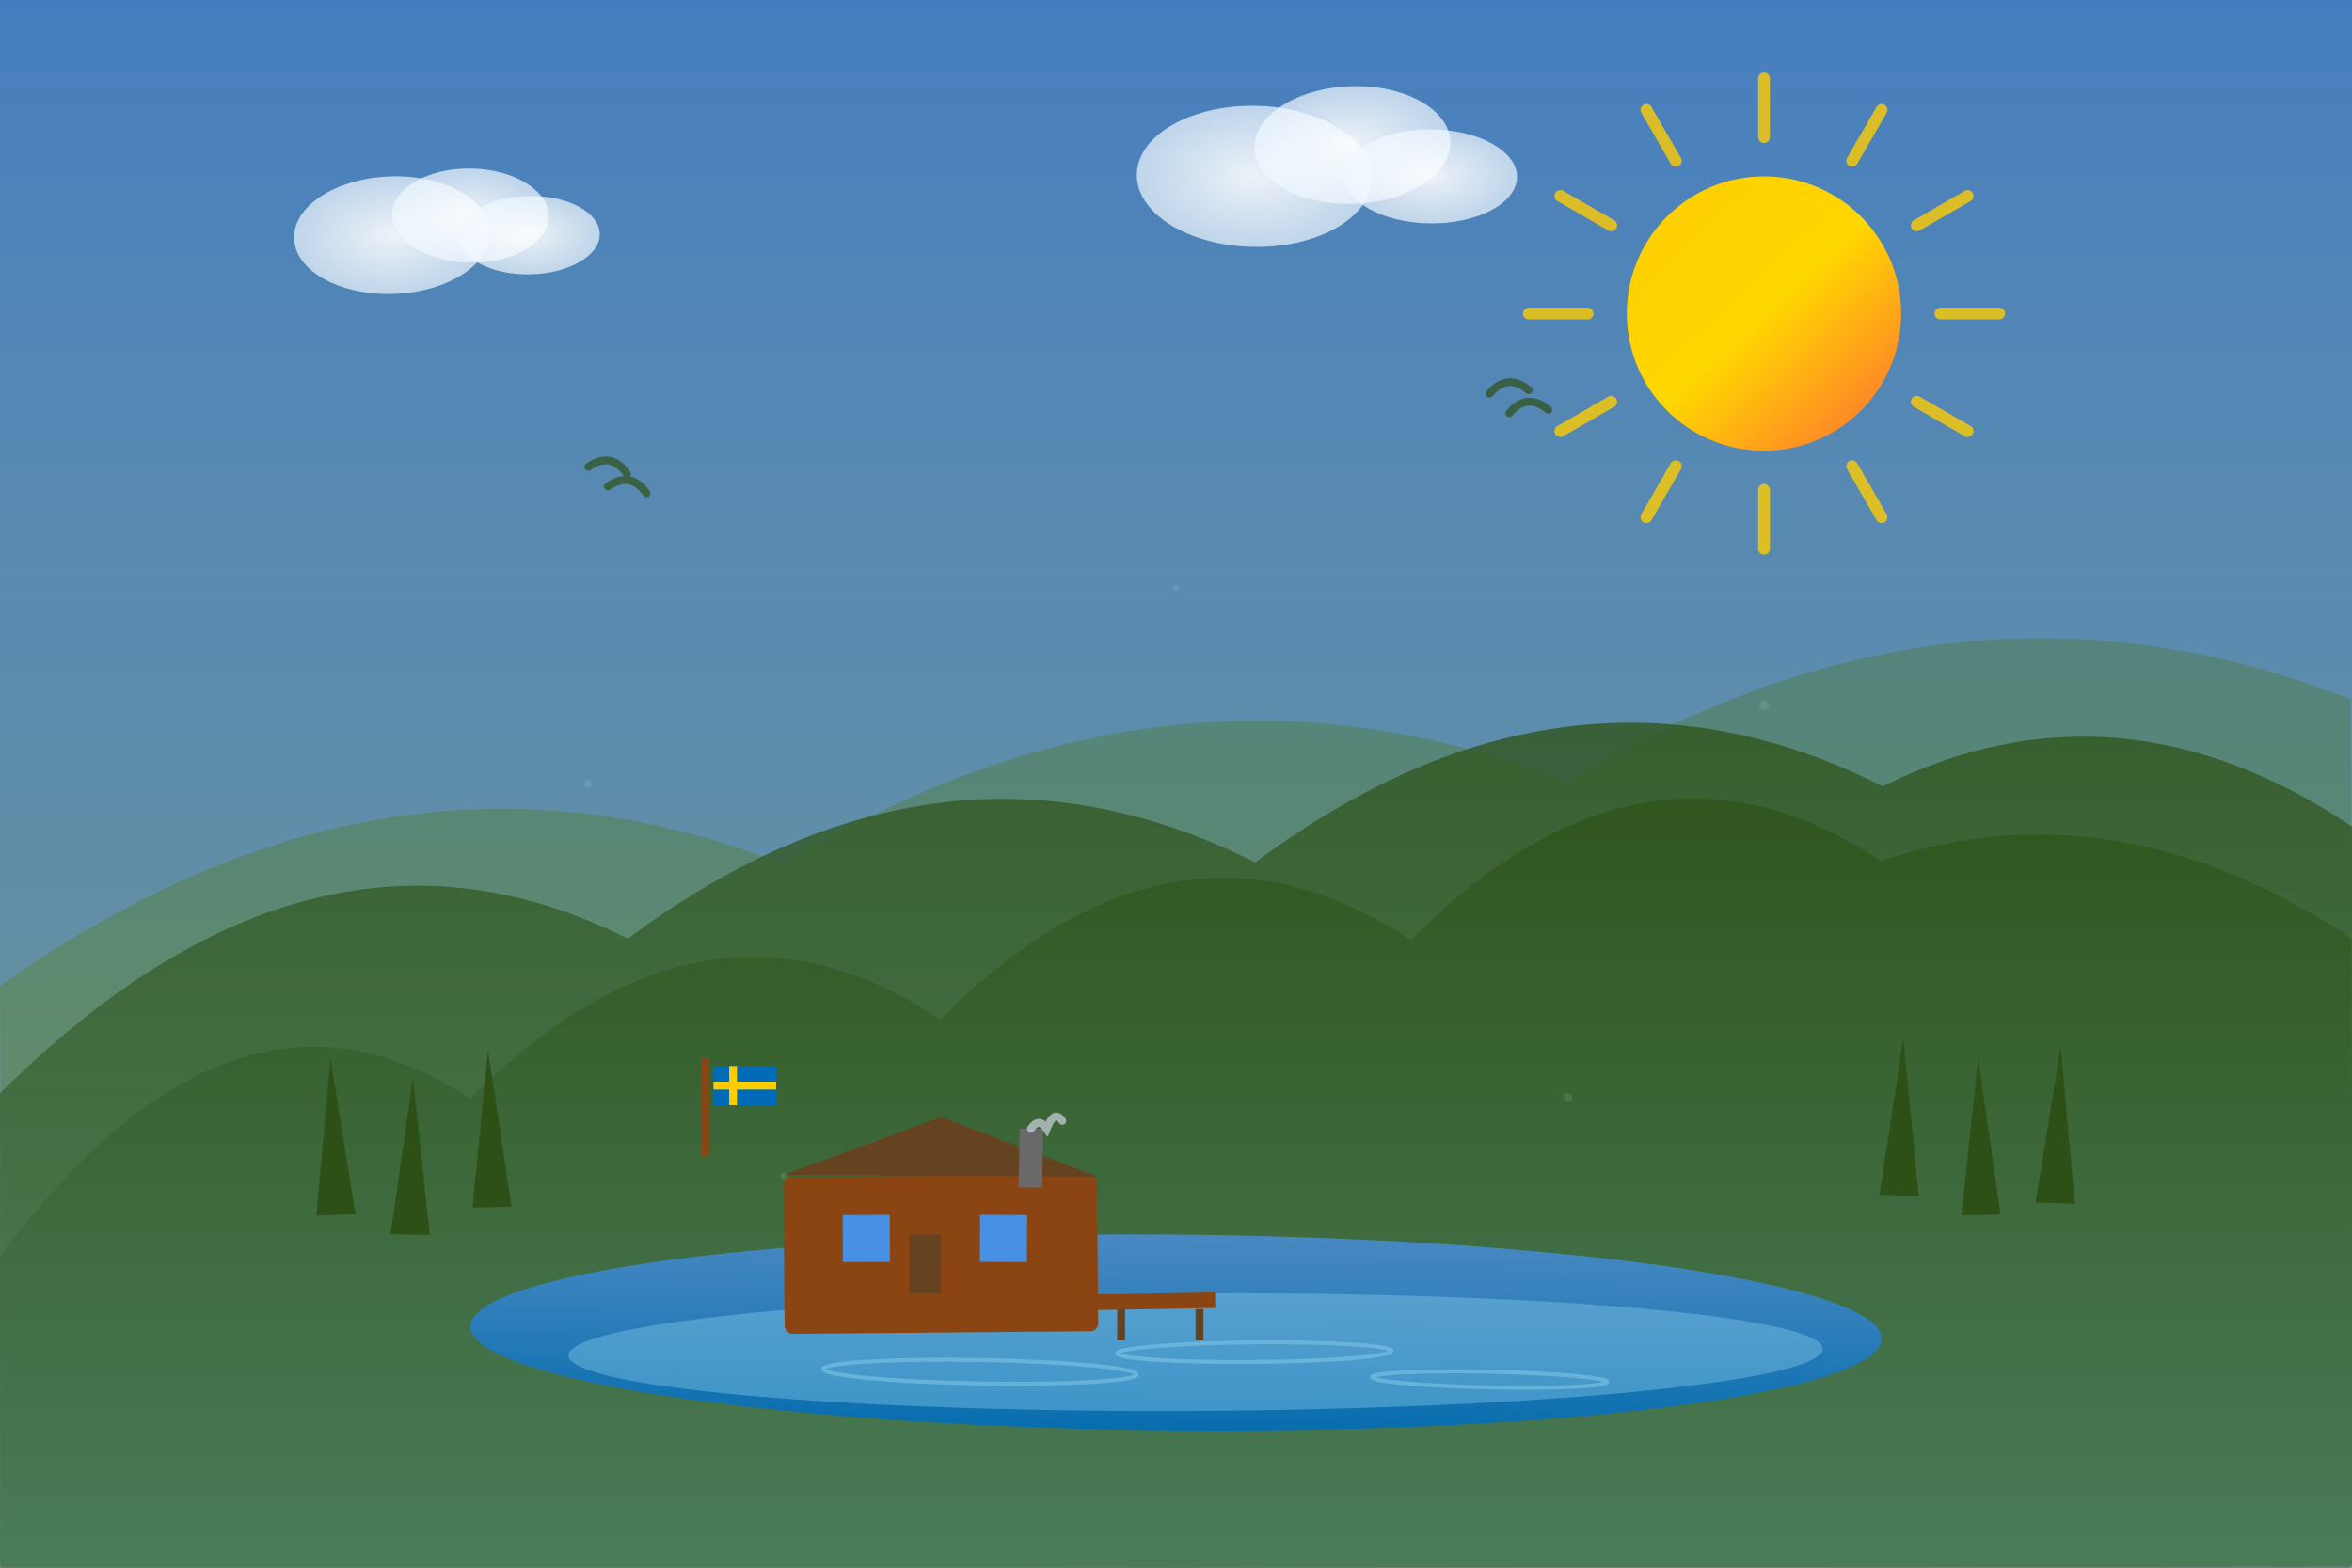<svg xmlns="http://www.w3.org/2000/svg" viewBox="0 0 600 400" width="600" height="400">
  <rect x="0" y="0" width="600" height="400" fill="#333333" stroke="none"/>
  <defs>
    <linearGradient id="skyGrad" x1="0%" y1="0%" x2="0%" y2="100%">
      <stop offset="0%" style="stop-color:#4A90E2;stop-opacity:0.8" />
      <stop offset="70%" style="stop-color:#87CEEB;stop-opacity:0.6" />
      <stop offset="100%" style="stop-color:#E6F3FF;stop-opacity:0.4" />
    </linearGradient>
    <linearGradient id="mountainGrad1" x1="0%" y1="0%" x2="0%" y2="100%">
      <stop offset="0%" style="stop-color:#2D5016;stop-opacity:1" />
      <stop offset="100%" style="stop-color:#4A7C59;stop-opacity:1" />
    </linearGradient>
    <linearGradient id="mountainGrad2" x1="0%" y1="0%" x2="0%" y2="100%">
      <stop offset="0%" style="stop-color:#4A7C59;stop-opacity:0.9" />
      <stop offset="100%" style="stop-color:#6B8E23;stop-opacity:0.9" />
    </linearGradient>
    <linearGradient id="sunGrad" x1="0%" y1="0%" x2="100%" y2="100%">
      <stop offset="0%" style="stop-color:#FECC02;stop-opacity:1" />
      <stop offset="50%" style="stop-color:#FFD700;stop-opacity:1" />
      <stop offset="100%" style="stop-color:#FF6B35;stop-opacity:1" />
    </linearGradient>
    <linearGradient id="lakeGrad" x1="0%" y1="0%" x2="0%" y2="100%">
      <stop offset="0%" style="stop-color:#4A90E2;stop-opacity:0.8" />
      <stop offset="100%" style="stop-color:#006CB8;stop-opacity:0.9" />
    </linearGradient>
    <radialGradient id="cloudGrad" cx="50%" cy="50%" r="50%">
      <stop offset="0%" style="stop-color:#FFFFFF;stop-opacity:0.9" />
      <stop offset="100%" style="stop-color:#F0F8FF;stop-opacity:0.7" />
    </radialGradient>
  </defs>
  
  <!-- Sky background -->
  <rect width="600" height="400" fill="url(#skyGrad)"/>
  
  <!-- Sun -->
  <circle cx="450" cy="80" r="35" fill="url(#sunGrad)" transform="rotate(2 450 80)"/>
  
  <!-- Sun rays (hand-drawn style) -->
  <g stroke="#FECC02" stroke-width="3" stroke-linecap="round" opacity="0.8">
    <line x1="450" y1="20" x2="450" y2="35" transform="rotate(0 450 80)"/>
    <line x1="450" y1="20" x2="450" y2="35" transform="rotate(30 450 80)"/>
    <line x1="450" y1="20" x2="450" y2="35" transform="rotate(60 450 80)"/>
    <line x1="450" y1="20" x2="450" y2="35" transform="rotate(90 450 80)"/>
    <line x1="450" y1="20" x2="450" y2="35" transform="rotate(120 450 80)"/>
    <line x1="450" y1="20" x2="450" y2="35" transform="rotate(150 450 80)"/>
    <line x1="450" y1="20" x2="450" y2="35" transform="rotate(180 450 80)"/>
    <line x1="450" y1="20" x2="450" y2="35" transform="rotate(210 450 80)"/>
    <line x1="450" y1="20" x2="450" y2="35" transform="rotate(240 450 80)"/>
    <line x1="450" y1="20" x2="450" y2="35" transform="rotate(270 450 80)"/>
    <line x1="450" y1="20" x2="450" y2="35" transform="rotate(300 450 80)"/>
    <line x1="450" y1="20" x2="450" y2="35" transform="rotate(330 450 80)"/>
  </g>
  
  <!-- Clouds (hand-drawn style) -->
  <g transform="translate(100, 60)">
    <ellipse cx="0" cy="0" rx="25" ry="15" fill="url(#cloudGrad)" transform="rotate(-2 0 0)"/>
    <ellipse cx="20" cy="-5" rx="20" ry="12" fill="url(#cloudGrad)" transform="rotate(1 20 -5)"/>
    <ellipse cx="35" cy="0" rx="18" ry="10" fill="url(#cloudGrad)" transform="rotate(-1 35 0)"/>
  </g>
  
  <g transform="translate(320, 45)">
    <ellipse cx="0" cy="0" rx="30" ry="18" fill="url(#cloudGrad)" transform="rotate(1 0 0)"/>
    <ellipse cx="25" cy="-8" rx="25" ry="15" fill="url(#cloudGrad)" transform="rotate(-2 25 -8)"/>
    <ellipse cx="45" cy="0" rx="22" ry="12" fill="url(#cloudGrad)" transform="rotate(0.5 45 0)"/>
  </g>
  
  <!-- Background mountains -->
  <path d="M0 250 Q100 180 200 220 Q300 160 400 200 Q500 140 600 180 L600 400 L0 400 Z" 
        fill="url(#mountainGrad2)" opacity="0.6" transform="rotate(-0.3 300 250)"/>
  
  <!-- Middle mountains -->
  <path d="M0 280 Q80 200 160 240 Q240 180 320 220 Q400 160 480 200 Q540 170 600 210 L600 400 L0 400 Z" 
        fill="url(#mountainGrad1)" opacity="0.8" transform="rotate(0.2 300 280)"/>
  
  <!-- Foreground mountains -->
  <path d="M0 320 Q60 240 120 280 Q180 220 240 260 Q300 200 360 240 Q420 180 480 220 Q540 200 600 240 L600 400 L0 400 Z" 
        fill="url(#mountainGrad1)" transform="rotate(-0.1 300 320)"/>
  
  <!-- Lake -->
  <ellipse cx="300" cy="340" rx="180" ry="25" fill="url(#lakeGrad)" transform="rotate(0.5 300 340)"/>
  
  <!-- Lake reflection -->
  <ellipse cx="305" cy="345" rx="160" ry="15" fill="#87CEEB" opacity="0.4" transform="rotate(-0.3 305 345)"/>
  
  <!-- Trees (simplified, hand-drawn style) -->
  <g fill="#2D5016">
    <!-- Left side trees -->
    <polygon points="80,310 85,270 90,310" transform="rotate(-2 85 290)"/>
    <polygon points="100,315 105,275 110,315" transform="rotate(1 105 295)"/>
    <polygon points="120,308 125,268 130,308" transform="rotate(-1.5 125 288)"/>
    
    <!-- Right side trees -->
    <polygon points="480,305 485,265 490,305" transform="rotate(1.5 485 285)"/>
    <polygon points="500,310 505,270 510,310" transform="rotate(-1 505 290)"/>
    <polygon points="520,307 525,267 530,307" transform="rotate(2 525 287)"/>
  </g>
  
  <!-- Cabin/Resort building (hand-drawn style) -->
  <g transform="translate(200, 280)">
    <!-- Main building -->
    <rect x="0" y="20" width="80" height="40" fill="#8B4513" rx="2" transform="rotate(-0.5 40 40)"/>
    
    <!-- Roof -->
    <polygon points="0,20 40,5 80,20" fill="#654321" transform="rotate(0.3 40 15)"/>
    
    <!-- Chimney -->
    <rect x="60" y="8" width="6" height="15" fill="#696969" transform="rotate(1 63 15)"/>
    
    <!-- Smoke -->
    <g stroke="#E6E6FA" stroke-width="2" fill="none" opacity="0.6">
      <path d="M63 8 Q65 5 67 8 Q69 3 71 6" stroke-linecap="round"/>
    </g>
    
    <!-- Windows -->
    <rect x="15" y="30" width="12" height="12" fill="#4A90E2" transform="rotate(-0.2 21 36)"/>
    <rect x="50" y="30" width="12" height="12" fill="#4A90E2" transform="rotate(0.3 56 36)"/>
    
    <!-- Door -->
    <rect x="32" y="35" width="8" height="15" fill="#654321" transform="rotate(0.1 36 42)"/>
    
    <!-- Dock -->
    <rect x="80" y="50" width="30" height="4" fill="#8B4513" transform="rotate(-1 95 52)"/>
    
    <!-- Dock posts -->
    <rect x="85" y="54" width="2" height="8" fill="#654321"/>
    <rect x="105" y="54" width="2" height="8" fill="#654321"/>
  </g>
  
  <!-- Birds (hand-drawn style) -->
  <g stroke="#2D5016" stroke-width="2" fill="none" opacity="0.7">
    <path d="M150 120 Q155 115 160 120" stroke-linecap="round" transform="rotate(10 155 120)"/>
    <path d="M155 125 Q160 120 165 125" stroke-linecap="round" transform="rotate(10 160 125)"/>
    
    <path d="M380 100 Q385 95 390 100" stroke-linecap="round" transform="rotate(-5 385 100)"/>
    <path d="M385 105 Q390 100 395 105" stroke-linecap="round" transform="rotate(-5 390 105)"/>
  </g>
  
  <!-- Swedish flag on cabin -->
  <g transform="translate(180, 270)">
    <!-- Flag pole -->
    <line x1="0" y1="0" x2="0" y2="25" stroke="#8B4513" stroke-width="2"/>
    
    <!-- Flag -->
    <rect x="2" y="2" width="16" height="10" fill="#006CB8"/>
    <rect x="2" y="6" width="16" height="2" fill="#FECC02"/>
    <rect x="6" y="2" width="2" height="10" fill="#FECC02"/>
  </g>
  
  <!-- Gentle water ripples -->
  <g stroke="#87CEEB" stroke-width="1" fill="none" opacity="0.5">
    <ellipse cx="250" cy="350" rx="40" ry="3" transform="rotate(1 250 350)"/>
    <ellipse cx="320" cy="345" rx="35" ry="2.5" transform="rotate(-0.5 320 345)"/>
    <ellipse cx="380" cy="352" rx="30" ry="2" transform="rotate(1.2 380 352)"/>
  </g>
  
  <!-- Hand-drawn texture overlay -->
  <g fill="#FFFFFF" opacity="0.1">
    <circle cx="150" cy="200" r="1"/>
    <circle cx="300" cy="150" r="0.8"/>
    <circle cx="450" cy="180" r="1.2"/>
    <circle cx="200" cy="300" r="0.9"/>
    <circle cx="400" cy="280" r="1.1"/>
  </g>
</svg>
